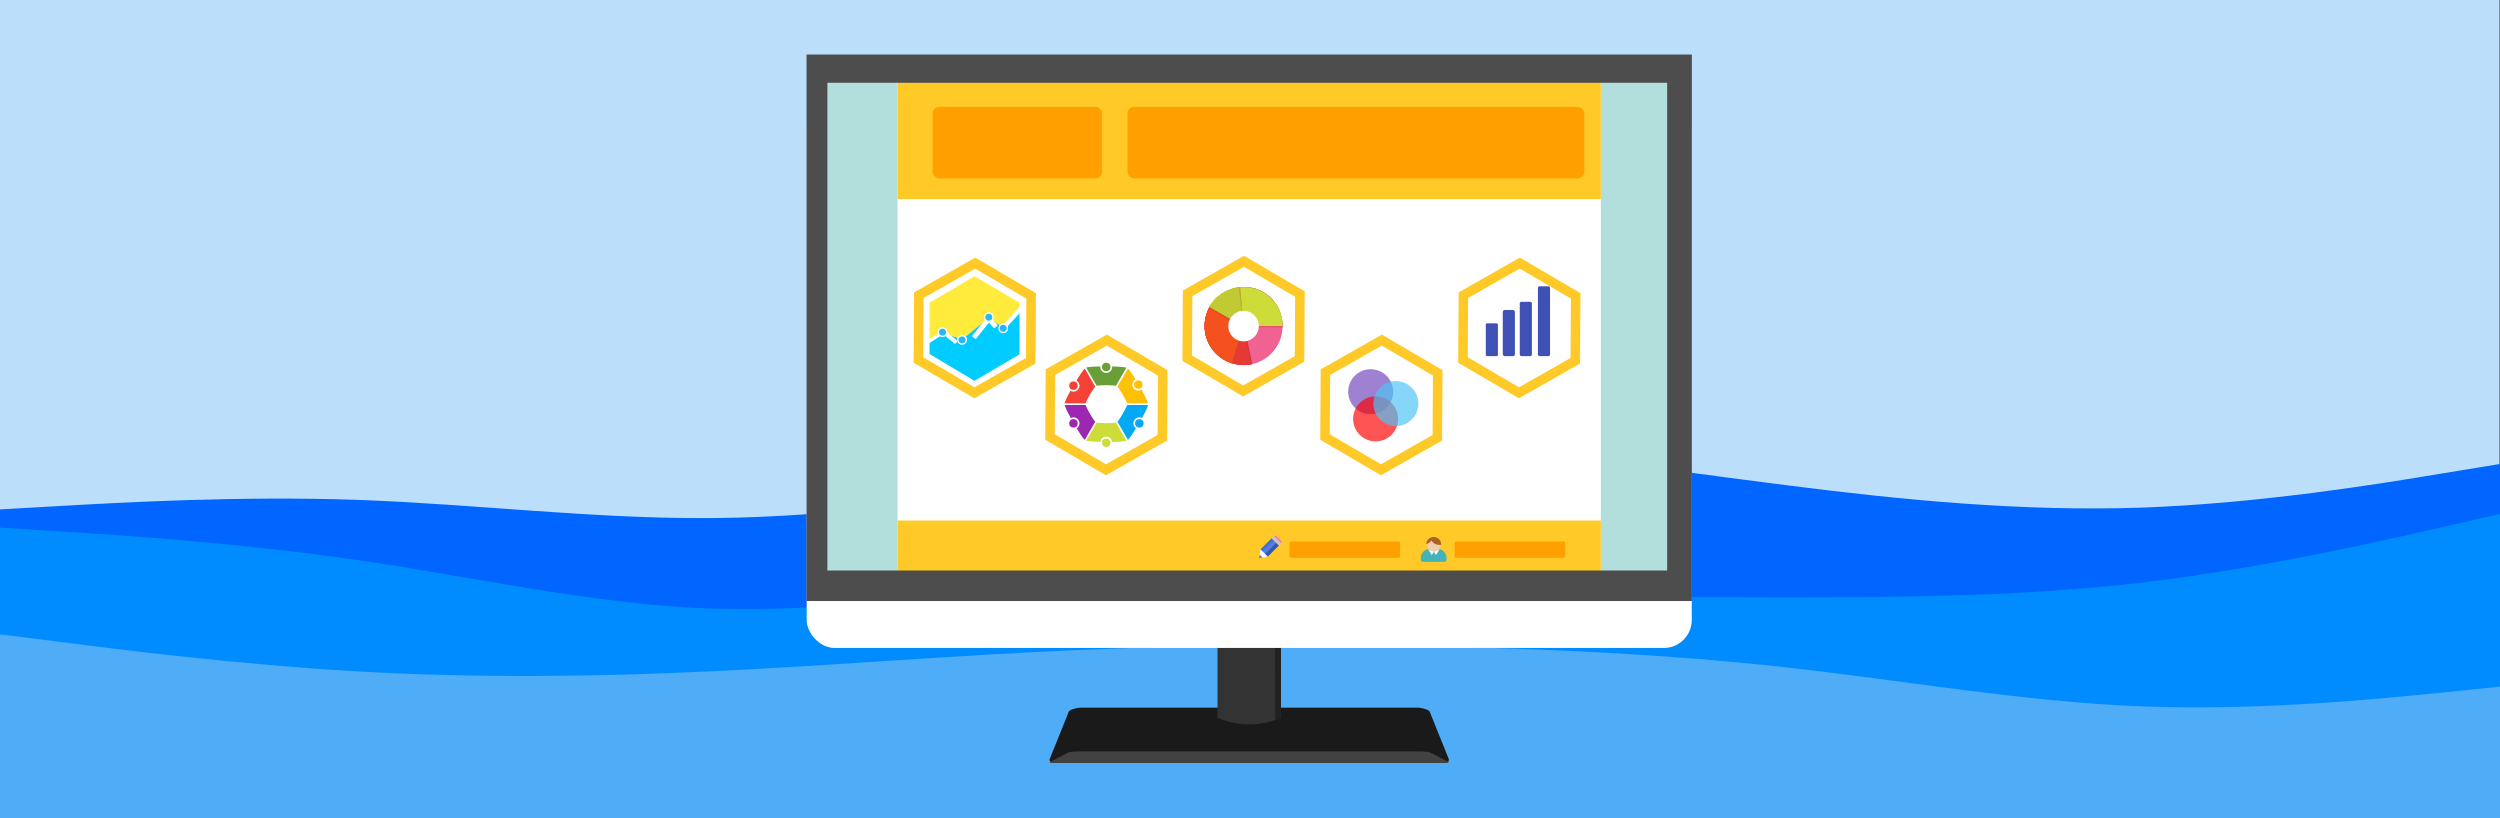 <svg xmlns="http://www.w3.org/2000/svg" width="1100.4" height="360.224" viewBox="0 0 1100.4 360.224">
  <rect x="0" y="0" width="1100.4" height="360.224" fill="#808080" stroke="none"/>
  <g id="グループ_3722" data-name="グループ 3722" transform="translate(-5565 -11534)">
    <g id="グループ_3714" data-name="グループ 3714">
      <rect id="長方形_2409" data-name="長方形 2409" width="1100" height="360" transform="translate(5565 11534)" fill="#bbdefb"/>
      <g id="グループ_3713" data-name="グループ 3713" transform="translate(-1273 21.224)">
        <path id="パス_8935" data-name="パス 8935" d="M0,465l26.287-1.5c26.287-1.5,78.862-4.5,131.192-2.7,52.452,1.9,104.538,8.5,156.99,8,52.33-.5,104.9-8.1,157.235-15.6,52.452-7.5,104.538-14.9,156.99-14.4,52.33.5,104.9,8.9,157.235,15.5,52.452,6.7,104.538,11.7,156.99,9.9,52.33-1.9,104.9-10.5,131.192-14.9L1100.4,445V601H0Z" transform="translate(6838 11272)" fill="#06f"/>
        <path id="パス_8936" data-name="パス 8936" d="M0,473l26.287,1.7c26.287,1.6,78.862,5,131.192,12.6,52.452,7.7,104.538,19.7,156.99,21.4,52.33,1.6,104.9-7,157.235-9.7,52.452-2.7,104.538.7,156.99,2.5,52.33,1.8,104.9,2.2,157.235,2.2,52.452,0,104.538-.4,156.99-6.5,52.33-6.2,104.9-18.2,131.192-24.2l26.287-6V601H0Z" transform="translate(6838 11272)" fill="#008cff"/>
        <path id="パス_8937" data-name="パス 8937" d="M0,520l26.287,3.3c26.287,3.4,78.862,10,131.192,13,52.452,3,104.538,2.4,156.99-.1,52.33-2.5,104.9-6.9,157.235-9.2,52.452-2.3,104.538-2.7,156.99-1.7,52.33,1,104.9,3.4,157.235,9.2,52.452,5.8,104.538,15.2,156.99,17.2,52.33,2,104.9-3.4,131.192-6L1100.4,543v58H0Z" transform="translate(6838 11272)" fill="#4facf7"/>
      </g>
      <g id="グループ_3597" data-name="グループ 3597" transform="translate(279.625 -1648.645)">
        <path id="パス_7913" data-name="パス 7913" d="M215.739,869.112H388.044c.935,0,2.036-.82,1.687-1.687L381.3,846.484c-.349-.867-3.915-1.687-4.849-1.687H227.342c-.935,0-4.5.82-4.849,1.687l-8.433,20.941c-.349.867.753,1.687,1.687,1.687Z" transform="translate(5533.343 12649.34)" fill="#1a1a1a" fill-rule="evenodd"/>
        <path id="パス_7914" data-name="パス 7914" d="M268.5,808.47h27.888v53.694a34.567,34.567,0,0,1-27.888,0Z" transform="translate(5552.781 12636.385)" fill="#333" fill-rule="evenodd"/>
        <path id="パス_7915" data-name="パス 7915" d="M287.156,808.47h2.595v53.344a3.814,3.814,0,0,1-2.618,1.487Z" transform="translate(5559.426 12636.385)" fill="#212121" fill-rule="evenodd"/>
        <path id="パス_7916" data-name="パス 7916" d="M215.739,864.054H388.044c.935,0,2.036-.171,1.687-.352l-8.433-4.371a35.09,35.09,0,0,0-4.849-.352H227.342a35.092,35.092,0,0,0-4.849.352L214.06,863.7c-.349.181.753.352,1.687.352Z" transform="translate(5533.343 12654.398)" fill="#424242" fill-rule="evenodd"/>
        <rect id="長方形_2163" data-name="長方形 2163" width="389.583" height="240.775" rx="12.307" transform="translate(5640.442 13227.076)" fill="#fff"/>
        <rect id="長方形_2164" data-name="長方形 2164" width="375.271" height="223.654" transform="translate(5647.469 13213.252)" fill="#b2dfdb"/>
        <rect id="長方形_2165" data-name="長方形 2165" width="309.542" height="221.117" transform="translate(5680.449 13215.788)" fill="#fff"/>
        <rect id="長方形_2166" data-name="長方形 2166" width="309.542" height="54.45" transform="translate(5680.449 13215.788)" fill="#ffca28"/>
        <rect id="長方形_2167" data-name="長方形 2167" width="309.542" height="25.155" transform="translate(5680.449 13411.754)" fill="#ffca28"/>
        <path id="パス_7917" data-name="パス 7917" d="M135.15,632.88V873.424H524.842V632.88Zm9.186,12.431H513.963V860H144.336Z" transform="translate(5505.225 12573.765)" fill="#4d4d4d" fill-rule="evenodd"/>
        <path id="パス_8017" data-name="パス 8017" d="M51.807,51.807,21.9,59.821,0,37.925,8.014,8.014,37.925,0l21.9,21.9Z" transform="translate(5677.941 13305.613) rotate(-14.631)" fill="#ffca28" fill-rule="evenodd"/>
        <path id="パス_8018" data-name="パス 8018" d="M51.807,51.807,21.9,59.821,0,37.925,8.014,8.014,37.925,0l21.9,21.9Z" transform="translate(5735.859 13339.503) rotate(-14.631)" fill="#ffca28" fill-rule="evenodd"/>
        <path id="パス_8019" data-name="パス 8019" d="M51.807,51.807,21.9,59.821,0,37.925,8.014,8.014,37.925,0l21.9,21.9Z" transform="translate(5796.244 13304.801) rotate(-14.631)" fill="#ffca28" fill-rule="evenodd"/>
        <path id="パス_8020" data-name="パス 8020" d="M51.807,51.807,21.9,59.821,0,37.925,8.014,8.014,37.925,0l21.9,21.9Z" transform="translate(5856.907 13339.503) rotate(-14.631)" fill="#ffca28" fill-rule="evenodd"/>
        <path id="パス_8021" data-name="パス 8021" d="M51.807,51.807,21.9,59.821,0,37.925,8.014,8.014,37.925,0l21.9,21.9Z" transform="translate(5917.632 13305.613) rotate(-14.631)" fill="#ffca28" fill-rule="evenodd"/>
        <path id="パス_8022" data-name="パス 8022" d="M43.7,43.7,18.47,50.461,0,31.991,6.76,6.761,31.991,0l18.47,18.47Z" transform="translate(5683.649 13308.958) rotate(-14.631)" fill="#fff" fill-rule="evenodd"/>
        <path id="パス_8023" data-name="パス 8023" d="M43.7,43.7,18.47,50.461,0,31.991,6.76,6.761,31.991,0l18.47,18.47Z" transform="translate(5741.568 13342.847) rotate(-14.631)" fill="#fff" fill-rule="evenodd"/>
        <path id="パス_8024" data-name="パス 8024" d="M43.7,43.7,18.47,50.461,0,31.991,6.76,6.761,31.991,0l18.47,18.47Z" transform="translate(5801.952 13308.157) rotate(-14.631)" fill="#fff" fill-rule="evenodd"/>
        <path id="パス_8025" data-name="パス 8025" d="M43.7,43.7,18.47,50.461,0,31.991,6.76,6.761,31.991,0l18.47,18.47Z" transform="translate(5862.615 13342.847) rotate(-14.631)" fill="#fff" fill-rule="evenodd"/>
        <path id="パス_8026" data-name="パス 8026" d="M43.7,43.7,18.47,50.461,0,31.991,6.76,6.761,31.991,0l18.47,18.47Z" transform="translate(5923.338 13308.958) rotate(-14.631)" fill="#fff" fill-rule="evenodd"/>
        <path id="パス_8027" data-name="パス 8027" d="M281.993,707.621c-9.3-.022-17.783,8-18.218,17.311-.675,8.61,5.419,17.243,13.861,19.269,8.322,2.248,17.916-2.1,21.488-10,3.806-7.831,1.26-18.237-6.035-23.13a18.87,18.87,0,0,0-11.095-3.447Z" transform="translate(5550.443 12599.984)" fill="#fff" fill-rule="evenodd"/>
        <circle id="楕円形_197" data-name="楕円形 197" cx="17.165" cy="17.165" r="17.165" transform="translate(5815.597 13309.013)" fill="#f06292"/>
        <path id="パス_8028" data-name="パス 8028" d="M285.741,742.588A17.648,17.648,0,0,1,266,732.176,17.166,17.166,0,0,1,294.6,714.232l-12.319,11.513Z" transform="translate(5550.82 12600.356)" fill="#d32f2f" fill-rule="evenodd"/>
        <path id="パス_8029" data-name="パス 8029" d="M285.307,742.658a17.166,17.166,0,1,1,9.292-28.43l-12.656,11.6Z" transform="translate(5550.819 12600.354)" fill="#e53935" fill-rule="evenodd"/>
        <path id="パス_8030" data-name="パス 8030" d="M276.949,742.265a17.654,17.654,0,0,1-12.158-15.813,17.166,17.166,0,0,1,29.81-12.227l-12.446,11.555Z" transform="translate(5550.82 12600.354)" fill="#d84315" fill-rule="evenodd"/>
        <path id="パス_8031" data-name="パス 8031" d="M276.611,742.142A17.166,17.166,0,1,1,294.6,714.229l-12.656,11.6Z" transform="translate(5550.82 12600.355)" fill="#f4511e" fill-rule="evenodd"/>
        <path id="パス_8032" data-name="パス 8032" d="M266.54,717.086a17.166,17.166,0,0,1,30.577,2.031l-15.8,6.707Z" transform="translate(5551.448 12600.354)" fill="#cddc39" fill-rule="evenodd"/>
        <path id="パス_8033" data-name="パス 8033" d="M266.54,717.086a17.166,17.166,0,0,1,30.577,2.031l-15.8,6.707Z" transform="translate(5551.448 12600.354)" fill="#cddc39" fill-rule="evenodd"/>
        <path id="パス_8034" data-name="パス 8034" d="M266.54,717.086a17.166,17.166,0,0,1,30.577,2.031l-15.8,6.707Z" transform="translate(5551.448 12600.354)" fill="#cddc39" fill-rule="evenodd"/>
        <path id="パス_8035" data-name="パス 8035" d="M266.54,717.086a17.166,17.166,0,0,1,30.577,2.031l-15.8,6.707Z" transform="translate(5551.448 12600.354)" fill="#cddc39" fill-rule="evenodd"/>
        <path id="パス_8036" data-name="パス 8036" d="M266.54,717.086a17.166,17.166,0,0,1,30.577,2.031l-15.8,6.707Z" transform="translate(5551.448 12600.354)" fill="#cddc39" fill-rule="evenodd"/>
        <path id="パス_8037" data-name="パス 8037" d="M266.54,717.086a17.166,17.166,0,0,1,30.577,2.031l-15.8,6.707Z" transform="translate(5551.448 12600.354)" fill="#cddc39" fill-rule="evenodd"/>
        <path id="パス_8038" data-name="パス 8038" d="M266.54,717.086a17.166,17.166,0,0,1,30.577,2.031l-15.8,6.707Z" transform="translate(5551.448 12600.354)" fill="#cddc39" fill-rule="evenodd"/>
        <path id="パス_8039" data-name="パス 8039" d="M266.54,717.086a17.166,17.166,0,0,1,30.577,2.031l-15.8,6.707Z" transform="translate(5551.448 12600.354)" fill="#cddc39" fill-rule="evenodd"/>
        <path id="パス_8040" data-name="パス 8040" d="M266.54,717.086a17.166,17.166,0,0,1,30.577,2.031l-15.8,6.707Z" transform="translate(5551.448 12600.354)" fill="#cddc39" fill-rule="evenodd"/>
        <path id="パス_8041" data-name="パス 8041" d="M266.12,718.086c3.3-5.575,10.019-9.818,16.48-9.389a17.167,17.167,0,0,1,14.664,10.421l-16.438,7.5Z" transform="translate(5551.298 12600.358)" fill="#e64a19" fill-rule="evenodd"/>
        <path id="パス_8042" data-name="パス 8042" d="M266.32,717.464a17.95,17.95,0,0,1,16.208-8.769,17.167,17.167,0,0,1,14.664,10.421l-15.843,6.876Z" transform="translate(5551.37 12600.355)" fill="#c0ca33" fill-rule="evenodd"/>
        <path id="パス_8043" data-name="パス 8043" d="M275.85,708.779a18.494,18.494,0,0,1,13.726,4.36,17.166,17.166,0,0,1,5.591,12.676l-17.374.03Z" transform="translate(5554.769 12600.372)" fill="#afb42b" fill-rule="evenodd"/>
        <path id="パス_8044" data-name="パス 8044" d="M276.29,708.729a17.166,17.166,0,0,1,13.131,4.419,18.526,18.526,0,0,1,5.573,13.294l-17.089-.231Z" transform="translate(5554.925 12600.354)" fill="#ec407a" fill-rule="evenodd"/>
        <path id="パス_8045" data-name="パス 8045" d="M276.29,708.729a17.166,17.166,0,0,1,18.722,17.1H277.846Z" transform="translate(5554.925 12600.354)" fill="#cddc39" fill-rule="evenodd"/>
        <circle id="楕円形_198" data-name="楕円形 198" cx="6.723" cy="6.723" r="6.723" transform="translate(5826.011 13319.452)" fill="#fff"/>
        <path id="パス_8046" data-name="パス 8046" d="M-39.828,24.74V20.891l5.4-3.441v8.141Z" transform="translate(5755.674 13300.994)" fill="#b3b3b3"/>
        <path id="パス_8047" data-name="パス 8047" d="M-39.18,24.747V20.876l-5.4-3.462V25.6Z" transform="translate(5753.981 13300.981)" fill="#b3b3b3"/>
        <path id="パス_8048" data-name="パス 8048" d="M-31.1,22.7H-42.065l-8.415,5.013,8.764,5.71h10.969l8.183-5.669Z" transform="translate(5751.876 13302.864)" fill="#b3b3b3"/>
        <path id="パス_8049" data-name="パス 8049" d="M-34.761,22.7H-40.2l.328,10.723h5.461l8.183-5.669Z" transform="translate(5755.541 13302.864)" fill="#b3b3b3"/>
        <ellipse id="楕円形_199" data-name="楕円形 199" cx="1.596" cy="0.939" rx="1.596" ry="0.939" transform="translate(5710.796 13330.067)" fill="#b3b3b3"/>
        <ellipse id="楕円形_200" data-name="楕円形 200" cx="1.596" cy="0.939" rx="1.596" ry="0.939" transform="translate(5716.774 13330.067)" fill="#b3b3b3"/>
        <ellipse id="楕円形_201" data-name="楕円形 201" cx="1.131" cy="0.529" rx="1.131" ry="0.529" transform="translate(5714.443 13332.084)" fill="#b3b3b3"/>
        <ellipse id="楕円形_202" data-name="楕円形 202" cx="0.479" cy="0.282" rx="0.479" ry="0.282" transform="translate(5711.261 13330.427)" fill="#b3b3b3"/>
        <ellipse id="楕円形_203" data-name="楕円形 203" cx="0.479" cy="0.282" rx="0.479" ry="0.282" transform="translate(5717.269 13330.443)" fill="#b3b3b3"/>
        <path id="パス_8050" data-name="パス 8050" d="M175.636,716.122l19.215-11.306,19.215,11.306c.266.156.556.248.556.556v22.158a.555.555,0,0,1-.556.556l-19.215,10.963-19.215-10.963c-.268-.153-.556-.248-.556-.556V716.678A.555.555,0,0,1,175.636,716.122Z" transform="translate(5519.465 12599.419)" fill="#ffeb3b" fill-rule="evenodd"/>
        <path id="パス_8051" data-name="パス 8051" d="M180.75,725.793l8.729,2.712,11.669-9.4,6.612,4.424c.393.263,6.867-7.56,6.867-7.252v18.47c0,.308-.259.532-.71.8l-19.062,11.235-18.934-11.317c-.449-.269-.838-.409-.838-.717v-5.018c0-.308,5.171-4.092,5.666-3.938Z" transform="translate(5519.466 12603.504)" fill="#0cf" fill-rule="evenodd"/>
        <rect id="長方形_2380" data-name="長方形 2380" width="1.764" height="6.193" rx="0.417" transform="matrix(0.644, -0.765, 0.765, 0.644, 5701.005, 13330.124)" fill="#fff"/>
        <path id="パス_8052" data-name="パス 8052" d="M181.087,722.552a1.061,1.061,0,0,0-.456.16l-6.379,4.234v1.679a.968.968,0,0,0,.229-.109l7.623-5.061c.261-.173.285-.407.053-.523l-.638-.322a.79.79,0,0,0-.433-.058Z" transform="translate(5519.17 12605.741)" fill="#fff" fill-rule="evenodd"/>
        <ellipse id="楕円形_204" data-name="楕円形 204" cx="2.149" cy="1.264" rx="2.149" ry="1.264" transform="translate(5706.75 13330.651)" fill="#fff"/>
        <rect id="長方形_2381" data-name="長方形 2381" width="2.129" height="11.543" rx="0.364" transform="matrix(0.779, 0.626, -0.626, 0.779, 5720.375, 13321.631)" fill="#fff"/>
        <rect id="長方形_2382" data-name="長方形 2382" width="2.126" height="5.138" rx="0.367" transform="matrix(0.749, -0.663, 0.663, 0.749, 5719.574, 13323.401)" fill="#fff"/>
        <path id="パス_8053" data-name="パス 8053" d="M207.084,714.19a.556.556,0,0,0-.322.148l-7.956,8.655c-.156.169-.032.4.277.516l.853.321a.837.837,0,0,0,.839-.1l5.9-6.413.413-3.132Z" transform="translate(5527.902 12602.762)" fill="#fff" fill-rule="evenodd"/>
        <circle id="楕円形_205" data-name="楕円形 205" cx="2.12" cy="2.12" r="2.12" transform="translate(5698.123 13326.743)" fill="#fff"/>
        <circle id="楕円形_206" data-name="楕円形 206" cx="1.544" cy="1.544" r="1.544" transform="translate(5698.698 13327.32)" fill="#29b6f6"/>
        <circle id="楕円形_207" data-name="楕円形 207" cx="2.12" cy="2.12" r="2.12" transform="translate(5706.71 13330.149)" fill="#fff"/>
        <circle id="楕円形_208" data-name="楕円形 208" cx="1.544" cy="1.544" r="1.544" transform="translate(5707.286 13330.725)" fill="#29b6f6"/>
        <circle id="楕円形_209" data-name="楕円形 209" cx="2.12" cy="2.12" r="2.12" transform="translate(5718.5 13320.151)" fill="#fff"/>
        <circle id="楕円形_210" data-name="楕円形 210" cx="1.544" cy="1.544" r="1.544" transform="translate(5719.075 13320.727)" fill="#29b6f6"/>
        <circle id="楕円形_211" data-name="楕円形 211" cx="2.12" cy="2.12" r="2.12" transform="translate(5724.835 13325.035)" fill="#fff"/>
        <circle id="楕円形_212" data-name="楕円形 212" cx="1.544" cy="1.544" r="1.544" transform="translate(5725.41 13325.609)" fill="#29b6f6"/>
        <rect id="長方形_2383" data-name="長方形 2383" width="5.338" height="14.439" rx="0.585" transform="translate(5938.084 13326.607)" fill="#fff"/>
        <rect id="長方形_2384" data-name="長方形 2384" width="5.338" height="20.283" rx="0.822" transform="translate(5945.567 13320.763)" fill="#fff"/>
        <rect id="長方形_2385" data-name="長方形 2385" width="5.338" height="23.913" rx="0.718" transform="translate(5953.031 13317.133)" fill="#fff"/>
        <rect id="長方形_2386" data-name="長方形 2386" width="5.338" height="30.732" rx="0.707" transform="translate(5961.035 13310.314)" fill="#fff"/>
        <rect id="長方形_2387" data-name="長方形 2387" width="5.338" height="14.439" rx="0.585" transform="translate(5939.362 13324.956)" fill="#3f51b5"/>
        <rect id="長方形_2388" data-name="長方形 2388" width="5.338" height="20.284" rx="0.822" transform="translate(5946.837 13319.109)" fill="#3f51b5"/>
        <rect id="長方形_2389" data-name="長方形 2389" width="5.338" height="23.913" rx="0.718" transform="translate(5954.313 13315.473)" fill="#3f51b5"/>
        <rect id="長方形_2390" data-name="長方形 2390" width="5.338" height="30.732" rx="0.707" transform="translate(5962.303 13308.663)" fill="#3f51b5"/>
        <circle id="楕円形_213" data-name="楕円形 213" cx="9.904" cy="9.904" r="9.904" transform="translate(5878.789 13345.156)" fill="rgba(103,58,183,0.64)"/>
        <circle id="楕円形_214" data-name="楕円形 214" cx="9.904" cy="9.904" r="9.904" transform="translate(5880.959 13357.121)" fill="rgba(255,0,0,0.67)"/>
        <circle id="楕円形_215" data-name="楕円形 215" cx="9.904" cy="9.904" r="9.904" transform="translate(5889.886 13350.38)" fill="rgba(79,195,247,0.68)"/>
        <path id="パス_8054" data-name="パス 8054" d="M253.735,774.356l-4.6,7.974a38.264,38.264,0,0,1,4.244,7.4h9.2c-.771-2.82-7-13.687-8.836-15.369Z" transform="translate(5528.115 12570.453)" fill="#ffc107" fill-rule="evenodd"/>
        <path id="パス_8055" data-name="パス 8055" d="M256.7,774.265c-2.826-.742-15.352-.785-17.729-.033l4.6,7.974a38.211,38.211,0,0,1,8.527.023l4.6-7.964Z" transform="translate(5524.493 12570.216)" fill="#689f38" fill-rule="evenodd"/>
        <path id="パス_8056" data-name="パス 8056" d="M262.62,786.231h-9.208a38.266,38.266,0,0,1-4.283,7.373l4.6,7.963C255.783,799.49,262.081,788.666,262.62,786.231Z" transform="translate(5528.115 12574.688)" fill="#03a9f4" fill-rule="evenodd"/>
        <path id="パス_8057" data-name="パス 8057" d="M240.86,774.387c-2.056,2.078-8.354,12.9-8.893,15.337h9.207a38.271,38.271,0,0,1,4.283-7.374l-4.6-7.963Z" transform="translate(5521.995 12570.465)" fill="#f44336" fill-rule="evenodd"/>
        <path id="パス_8058" data-name="パス 8058" d="M241.192,786.231H232c.771,2.819,7,13.686,8.836,15.369l4.6-7.974a38.274,38.274,0,0,1-4.244-7.4Z" transform="translate(5522.005 12574.688)" fill="#9c27b0" fill-rule="evenodd"/>
        <path id="パス_8059" data-name="パス 8059" d="M252.111,791.954a38.208,38.208,0,0,1-8.527-.023l-4.6,7.964c2.826.742,15.352.785,17.729.033l-4.6-7.974Z" transform="translate(5524.498 12576.721)" fill="#cddc39" fill-rule="evenodd"/>
        <circle id="楕円形_216" data-name="楕円形 216" cx="2.633" cy="2.633" r="2.633" transform="translate(5755.251 13349.76)" fill="#fff"/>
        <circle id="楕円形_217" data-name="楕円形 217" cx="1.875" cy="1.875" r="1.875" transform="translate(5756.009 13350.518)" fill="#f44336"/>
        <circle id="楕円形_218" data-name="楕円形 218" cx="2.633" cy="2.633" r="2.633" transform="translate(5769.663 13341.533)" fill="#fff"/>
        <circle id="楕円形_219" data-name="楕円形 219" cx="1.875" cy="1.875" r="1.875" transform="translate(5770.42 13342.292)" fill="#689f38"/>
        <circle id="楕円形_220" data-name="楕円形 220" cx="2.633" cy="2.633" r="2.633" transform="translate(5783.774 13349.289)" fill="#fff"/>
        <circle id="楕円形_221" data-name="楕円形 221" cx="1.875" cy="1.875" r="1.875" transform="translate(5784.532 13350.046)" fill="#ffc107"/>
        <circle id="楕円形_222" data-name="楕円形 222" cx="2.633" cy="2.633" r="2.633" transform="translate(5784.246 13366.357)" fill="#fff"/>
        <circle id="楕円形_223" data-name="楕円形 223" cx="1.875" cy="1.875" r="1.875" transform="translate(5785.002 13367.113)" fill="#03a9f4"/>
        <circle id="楕円形_224" data-name="楕円形 224" cx="2.633" cy="2.633" r="2.633" transform="translate(5769.663 13374.884)" fill="#fff"/>
        <circle id="楕円形_225" data-name="楕円形 225" cx="1.875" cy="1.875" r="1.875" transform="translate(5770.42 13375.641)" fill="#cddc39"/>
        <circle id="楕円形_226" data-name="楕円形 226" cx="2.633" cy="2.633" r="2.633" transform="translate(5755.237 13366.357)" fill="#fff"/>
        <circle id="楕円形_227" data-name="楕円形 227" cx="1.875" cy="1.875" r="1.875" transform="translate(5755.995 13367.113)" fill="#9c27b0"/>
        <rect id="長方形_2391" data-name="長方形 2391" width="74.615" height="31.493" rx="2.893" transform="translate(5695.888 13229.681)" fill="#ffa000"/>
        <rect id="長方形_2392" data-name="長方形 2392" width="201.066" height="31.493" rx="2.893" transform="translate(5781.654 13229.681)" fill="#ffa000"/>
        <path id="パス_8060" data-name="パス 8060" d="M89.665,29.176,88.593,28.1l-4.931,4.933,1.072,1.072Z" transform="translate(5756.506 13391.428)" fill="#456fd8"/>
        <path id="パス_8061" data-name="パス 8061" d="M90.492,30,89.28,28.79,84.35,33.722l1.212,1.212Z" transform="translate(5756.751 13391.674)" fill="#567fe5"/>
        <path id="パス_8062" data-name="パス 8062" d="M91.283,30.793,90.07,29.581,85.14,34.513l1.211,1.214Z" transform="translate(5757.033 13391.955)" fill="#3258b6"/>
        <path id="パス_8063" data-name="パス 8063" d="M91.145,29.471l-1.929-1.93a.909.909,0,0,0-1.286,0l3.216,3.217a.907.907,0,0,0,0-1.287Z" transform="translate(5758.028 13391.133)" fill="#ff72b1"/>
        <path id="パス_8064" data-name="パス 8064" d="M91.522,30.6l-3.216-3.217a.151.151,0,0,0-.214,0l-.783.784a.152.152,0,0,0,0,.214l3.216,3.217a.152.152,0,0,0,.214,0l.783-.784A.15.15,0,0,0,91.522,30.6Z" transform="translate(5757.791 13391.154)" fill="#c6c6c6"/>
        <path id="パス_8065" data-name="パス 8065" d="M83.268,35.492l3.75-.535L83.8,31.739Z" transform="translate(5756.365 13392.725)" fill="#fafafa"/>
        <path id="パス_8066" data-name="パス 8066" d="M83.165,35.028l1.592-.328-1.264-1.266Z" transform="translate(5756.329 13393.329)" fill="#567fe5"/>
        <path id="パス_8067" data-name="パス 8067" d="M108.677,23.859c-3.116,0-5.712,1.023-5.712,4.847A1.039,1.039,0,0,0,104,29.744h9.347a1.039,1.039,0,0,0,1.039-1.039C114.389,24.882,111.793,23.859,108.677,23.859Z" transform="translate(5807.752 13400.171)" fill="#44b2b6"/>
        <path id="パス_8068" data-name="パス 8068" d="M107.986,25.153l-2.6-1.039,1.558,2.6Z" transform="translate(5808.617 13400.262)" fill="#fff"/>
        <path id="パス_8069" data-name="パス 8069" d="M109.772,24.115l-2.6,1.039,1.039,1.558Z" transform="translate(5809.253 13400.262)" fill="#fff"/>
        <circle id="楕円形_228" data-name="楕円形 228" cx="3.116" cy="3.116" r="3.116" transform="translate(5913.313 13419.184)" fill="#f1cdb0"/>
        <path id="パス_8070" data-name="パス 8070" d="M111.259,22.785q-.033-.16-.081-.315a3.288,3.288,0,0,0-3.14-2.311c-.1,0-.194.006-.289.015-.073.007-.145.017-.216.028l-.032,0a3.441,3.441,0,0,0-.493.125h-.017a3.286,3.286,0,0,0-2.233,2.936,3.666,3.666,0,0,0,.973-.393,3.28,3.28,0,0,0,1.211-1.158h.109a4.008,4.008,0,0,0,3.67,1.9,5.306,5.306,0,0,0,.6-.037c0-.046.007-.09.007-.136a3.109,3.109,0,0,0-.066-.663Z" transform="translate(5808.391 13398.851)" fill="#ab6125"/>
        <rect id="長方形_2393" data-name="長方形 2393" width="48.649" height="7.195" rx="0.758" transform="translate(5925.66 13420.992)" fill="#ffa000"/>
        <rect id="長方形_2394" data-name="長方形 2394" width="48.649" height="7.195" rx="0.758" transform="translate(5852.986 13420.992)" fill="#ffa000"/>
      </g>
    </g>
  </g>
</svg>
